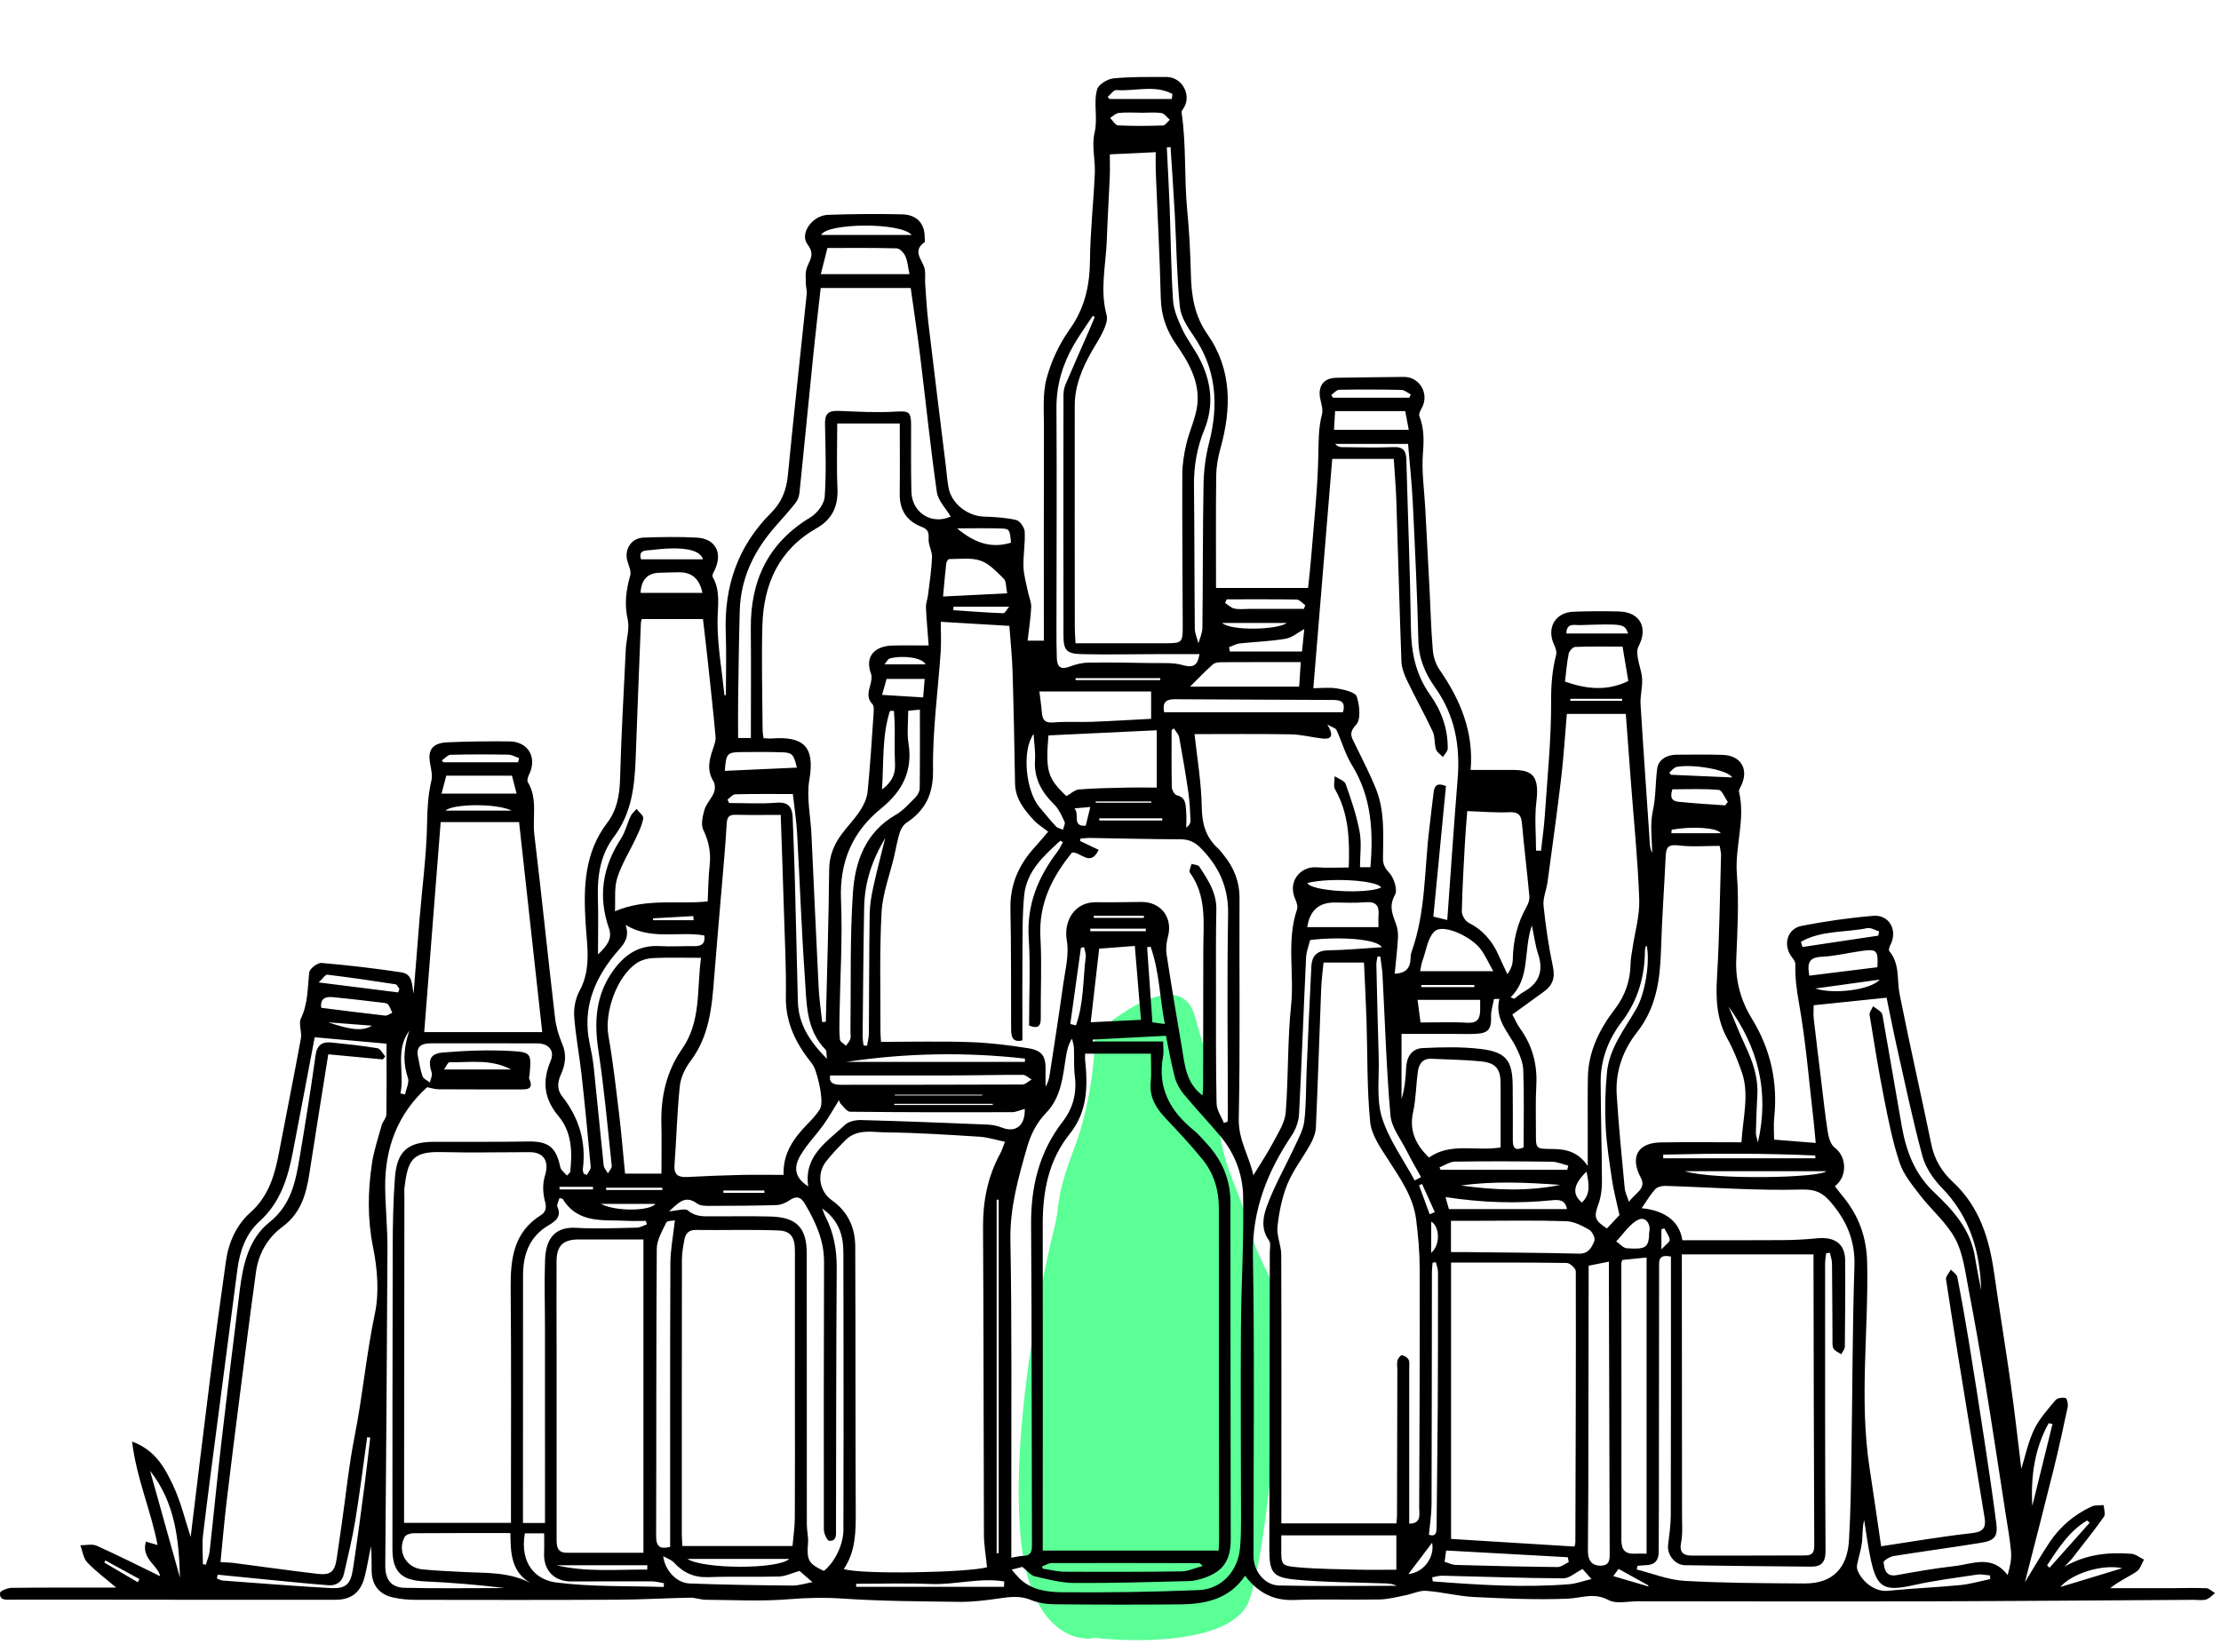 <svg width="375" height="279" viewBox="0 0 375 279" fill="none" xmlns="http://www.w3.org/2000/svg">
<g clip-path="url(#clip0_71_1397)">
<path d="M172.245 258.741C173.472 274.86 181.192 277.369 184.899 276.609C192.568 277.496 208.519 277.445 210.973 270.146C214.041 261.022 216.342 232.51 215.958 223.766C215.575 215.023 212.891 214.642 210.973 207.419C209.056 200.196 206.372 197.535 205.605 188.411C204.838 179.287 204.455 181.568 201.77 171.684C199.623 163.777 189.628 170.417 184.899 174.725C184.899 178.02 184.208 186.434 181.447 193.733C177.996 202.857 179.147 202.857 177.996 207.419C176.846 211.981 170.711 238.593 172.245 258.741Z" fill="#5AFF96"/>
<path d="M122.56 117.381C122.56 113.878 122.669 110.37 122.539 106.872C122.242 99.028 124.588 92.204 130.185 86.624C131.973 84.839 132.782 82.793 133.022 80.3C134.018 70.061 135.15 59.838 136.214 49.605C136.271 49.059 136.062 48.491 136.062 47.939C136.062 47.023 135.932 46.029 136.234 45.207C136.725 43.879 137.632 42.968 136.354 41.292C134.951 39.455 137.147 36.379 139.791 36.285C143.953 36.139 148.126 36.103 152.293 36.197C154.838 36.254 156.152 37.769 156.131 40.152C156.131 40.413 156.215 40.813 156.09 40.907C153.946 42.438 155.771 43.879 156.116 45.384C156.303 46.201 156.147 47.086 156.21 47.939C156.366 50.12 156.486 52.306 156.741 54.477C157.701 62.561 158.708 70.634 159.699 78.712C159.85 79.936 159.928 81.174 160.158 82.382C160.669 85.057 163.36 87.15 166.087 87.244C167.934 87.306 169.806 87.41 171.59 87.826C172.21 87.972 172.977 89.091 173.014 89.799C173.118 91.767 172.742 93.755 172.805 95.728C172.852 97.149 173.285 98.565 173.566 99.975C173.739 100.834 174.145 101.693 174.109 102.542C174.025 104.389 173.728 106.222 173.504 108.2H176.247C176.247 96.144 176.226 84.198 176.263 72.253C176.273 69.468 176.007 66.558 176.706 63.924C177.483 60.999 178.86 58.074 180.618 55.607C183.163 52.031 183.992 48.241 184.034 43.978C184.081 39.07 184.639 34.166 184.853 29.253C184.952 26.978 184.295 24.584 184.806 22.439C185.405 19.925 184.581 17.442 185.244 15.095C185.478 14.257 186.991 13.335 187.997 13.236C190.965 12.945 193.969 13.008 196.958 13.002C199.466 12.997 201.13 15.808 199.988 18.02C199.816 18.353 199.456 18.718 199.503 19.014C200.321 24.495 199.92 30.044 200.457 35.546C200.807 39.143 200.979 42.765 201.072 46.383C201.166 49.99 201.683 53.327 203.863 56.45C208.025 62.404 207.946 68.999 206.058 75.751C205.646 77.229 205.37 78.79 205.349 80.321C205.271 86.749 205.318 93.172 205.318 99.299H220.86C221.048 97.456 221.256 95.692 221.397 93.922C221.84 88.311 222.461 82.699 222.586 77.078C222.638 74.657 222.586 72.326 223.212 69.947C223.499 68.838 222.748 67.5 222.81 66.288C222.899 64.627 223.999 63.815 225.694 63.8C229.47 63.763 233.246 63.669 237.022 63.654C239.75 63.643 241.382 66.569 240.042 68.937C239.818 69.338 239.51 69.916 239.646 70.254C240.438 72.289 240.438 74.283 240.256 76.474C240 79.54 240.475 82.668 240.642 85.765C240.887 90.424 241.137 95.082 241.377 99.741C241.549 103.104 241.633 106.477 241.925 109.829C242.019 110.948 242.41 112.171 243.046 113.087C246.561 118.173 248.861 123.617 248.303 130.025C250.556 130.025 252.611 130.04 254.666 130.025C258.176 129.988 260.033 130.342 259.412 135.355C259.073 138.082 259.35 140.883 259.35 143.647C259.631 143.657 259.908 143.668 260.189 143.683C260.408 141.674 260.706 139.665 260.836 137.65C261.264 131.243 261.931 124.83 261.895 118.422C261.879 115.705 262.077 113.165 262.745 110.584C262.87 110.094 262.661 109.444 262.427 108.949C261.06 106.107 262.547 103.426 265.681 103.307C268.216 103.213 270.761 103.208 273.301 103.265C276.92 103.348 278.339 105.993 276.628 109.235C276.362 109.74 276.43 110.485 276.529 111.094C276.722 112.301 277.207 113.483 277.264 114.69C277.332 116.106 276.91 117.548 276.998 118.959C277.442 126.34 277.989 133.715 278.474 141.096C278.542 142.085 278.485 143.085 278.949 144.074C278.949 141.721 278.558 139.285 279.053 137.041C279.596 134.595 279.486 132.169 279.815 129.759C280.013 128.302 281.432 127.464 283.048 127.459C285.651 127.448 288.259 127.401 290.861 127.49C294.089 127.594 295.404 130.113 293.823 133.007C293.709 133.221 293.563 133.507 293.615 133.715C294.752 138.384 292.895 142.96 293.26 147.65C293.63 152.428 293.344 157.263 293.151 162.068C293.005 165.717 293.959 169.064 295.805 172.067C298.992 177.262 300.186 182.795 299.56 188.796C299.44 189.952 299.545 191.128 299.545 192.466C301.782 192.643 304.02 192.825 306.57 193.028C306.439 191.649 306.34 190.405 306.2 189.166C305.433 182.561 304.906 175.908 303.738 169.371C303.342 167.158 303.07 165.05 303.133 162.843C303.143 162.474 302.862 162.047 302.606 161.729C300.974 159.715 301.683 156.847 304.197 156.363C308.192 155.593 312.244 154.999 316.297 154.671C319.056 154.447 320.469 157.201 319.144 159.658C318.993 159.939 318.852 160.459 318.993 160.631C320.813 162.781 320.25 165.446 320.735 167.898C322.425 176.403 324.36 184.861 326.112 193.356C326.634 195.891 327.922 197.942 329.737 199.628C334.238 203.798 335.865 209.19 336.694 214.999C337.596 221.313 338.639 227.611 339.526 233.93C340.194 238.662 340.715 243.414 341.289 248.057C341.946 245.959 342.421 243.57 343.438 241.441C344.309 239.62 345.738 238.048 347.052 236.47C347.36 236.101 348.225 235.981 348.752 236.106C348.992 236.163 349.222 237.132 349.117 237.616C348.361 241.197 347.579 244.778 346.697 248.328C345.154 254.558 343.532 260.773 341.894 267.212C343.344 264.849 344.622 262.632 346.035 260.508C347.829 257.812 350.249 255.766 353.201 254.413C353.775 254.147 354.526 254.256 355.193 254.194C355.224 254.855 355.543 255.719 355.24 256.146C353.54 258.551 351.688 260.851 349.879 263.178C349.607 263.527 349.274 263.829 348.57 264.578C352.413 262.413 356.095 262.142 359.835 262.408C360.576 262.46 361.28 263.053 361.999 263.397C361.592 264.089 361.347 265.016 360.748 265.416C359.371 266.332 357.822 266.988 356.283 268.222C359.668 268.222 363.058 268.222 366.443 268.222C368.461 268.222 370.485 268.144 372.498 268.227C373.009 268.248 373.499 268.768 374 269.06C373.494 269.435 373.035 269.976 372.472 270.137C371.809 270.325 371.053 270.184 370.334 270.19C355.162 270.278 339.985 270.403 324.813 270.445C308.729 270.486 292.645 270.445 276.566 270.434C274.881 270.434 272.894 270.929 271.574 270.221C269.123 268.899 266.99 269.903 264.654 269.997C259.402 270.21 254.118 269.971 248.861 269.711C246.17 269.575 243.51 268.867 240.814 268.67C239.661 268.586 238.472 269.195 237.283 269.424C235.833 269.705 234.378 270.101 232.918 270.127C228.099 270.221 223.275 270.044 218.461 270.216C214.93 270.34 212.348 268.925 210.22 266.114C207.592 270.059 203.56 270.913 199.258 270.955C192.159 271.022 185.061 271.012 177.963 270.939C176.638 270.929 175.235 270.694 174.015 270.195C172.101 269.409 170.281 269.726 168.372 269.997C166.254 270.299 164.106 270.554 161.978 270.528C155.427 270.45 148.866 270.419 142.342 269.981C139.27 269.773 136.302 269.83 133.241 270.085C128.583 270.471 123.869 270.21 119.18 270.179C118.288 270.174 117.396 269.81 116.505 269.825C112.4 269.903 108.301 270.153 104.196 270.169C92.863 270.226 81.53 270.21 70.202 270.19C68.919 270.19 67.605 270.07 66.353 269.789C63.97 269.258 62.76 267.634 62.749 265.219C62.744 263.86 62.749 262.496 62.624 261.127C62.29 262.809 62.009 264.505 61.602 266.166C60.95 268.857 59.406 270.174 56.663 270.179C41.752 270.2 26.836 270.169 11.925 270.158C8.603 270.158 5.281 270.169 1.958 270.163C1.061 270.163 -0.107 270.351 0.008 269.018C0.039 268.664 1.301 268.17 2 268.165C7.779 268.097 13.563 268.123 19.623 268.123C17.735 266.509 16.087 265.312 14.72 263.85C14.063 263.147 13.938 261.95 13.568 260.976C14.496 260.987 15.55 260.706 16.327 261.054C19.967 262.689 23.529 264.495 27.029 266.192C26.747 264.407 23.764 263.241 24.64 260.357C25.386 260.576 26.017 260.758 26.601 260.935C25.543 255.23 23.065 249.801 22.299 243.456C26.241 244.908 27.822 247.906 29.193 250.795C30.581 253.715 31.316 256.937 32.192 259.576C33.23 251.081 34.299 242.066 35.441 233.056C36.291 226.352 37.209 219.653 38.153 212.954C38.602 209.789 39.932 206.863 42.263 204.787C45.424 201.965 46.404 198.363 47.134 194.512C48.344 188.13 49.638 181.759 50.806 175.367C51.004 174.274 50.368 172.91 50.806 172.004C52.021 169.485 51.917 166.851 52.214 164.223C52.287 163.593 53.612 162.573 54.285 162.63C58.786 163.01 63.281 163.541 67.746 164.212C69.728 164.509 69.519 166.3 69.827 167.814C70.166 163.567 70.494 159.314 70.849 155.067C71.297 149.706 72.022 144.344 72.111 138.978C72.153 136.526 72.283 134.199 72.841 131.815C73.118 130.629 72.565 129.27 72.513 127.99C72.434 125.996 73.915 125.439 75.454 125.371C78.959 125.21 82.474 125.184 85.989 125.21C89.207 125.236 90.756 127.958 89.311 130.863C89.129 131.227 88.951 131.815 89.118 132.086C90.824 134.902 89.864 138.041 90.224 141.008C91.46 151.277 92.508 161.573 93.708 171.848C93.885 173.358 94.318 174.888 94.923 176.288C95.716 178.121 95.455 179.817 94.694 181.488C94.104 182.784 94.042 184.039 94.902 185.132C97.776 188.781 98.996 192.856 98.407 197.468C98.376 197.702 98.496 197.963 98.548 198.207C98.725 198.285 98.903 198.363 99.085 198.442C99.314 197.978 99.773 197.499 99.737 197.062C99.268 191.841 98.762 186.621 98.183 181.41C97.818 178.136 97.176 174.893 96.947 171.614C96.848 170.203 97.181 168.579 97.854 167.341C99.867 163.629 99.111 159.752 98.876 155.921C98.506 149.888 98.631 144.058 102.553 138.92C104.144 136.838 104.619 134.298 104.692 131.602C104.89 124.278 105.307 116.965 105.662 109.647C105.745 107.965 106.334 106.201 105.985 104.629C105.406 102.031 105.693 99.684 106.408 97.196C106.679 96.254 105.823 95.046 105.792 93.953C105.74 92.168 106.955 90.846 108.713 90.788C111.706 90.695 114.71 90.627 117.694 90.799C120.87 90.986 122.08 93.469 120.614 96.384C120.453 96.707 120.192 97.201 120.322 97.42C121.699 99.819 121.162 102.323 121.151 104.905C121.131 109.079 121.892 113.259 122.325 117.434C122.419 117.418 122.507 117.402 122.601 117.381H122.56ZM205.751 261.872C205.792 261.086 205.834 260.638 205.834 260.185C205.819 241.483 205.777 222.776 205.798 204.074C205.798 200.966 204.953 198.181 203.039 195.813C201.041 193.346 198.851 191.029 196.676 188.713C195.101 187.032 194.063 185.231 194.292 182.81C194.438 181.28 194.319 179.719 194.319 177.954H183.215C183.215 178.35 183.184 178.678 183.215 178.995C183.674 183.435 183.653 187.714 180.618 191.493C177.061 195.922 176.049 201.179 176.059 206.739C176.091 224.405 176.059 242.071 176.059 259.738C176.059 260.487 176.059 261.237 176.059 261.872H205.74H205.751ZM172.622 175.711C170.807 176.143 170.724 174.893 170.719 173.55C170.693 166.857 170.745 160.163 170.604 153.474C170.521 149.32 172.064 145.937 174.813 142.97C175.454 142.278 176.044 141.539 176.972 140.456C176.059 139.738 175.199 139.222 174.547 138.514C172.925 136.745 171.423 134.902 171.381 132.289C171.277 126.001 171.157 119.713 170.964 113.426C170.886 110.849 170.609 108.278 170.422 105.701C166.494 105.467 162.817 105.253 158.843 105.014C158.843 106.711 158.937 108.397 158.828 110.073C158.379 116.71 157.44 123.352 157.539 129.973C157.602 134.132 156.262 136.823 153.012 138.988C152.496 139.332 152.095 140.024 151.907 140.638C151.505 141.913 151.291 143.241 150.989 144.547C150.248 147.722 149.023 150.877 148.845 154.083C148.485 160.756 148.678 167.466 148.658 174.159C148.658 174.836 148.731 175.513 148.757 175.955C153.946 175.955 158.875 175.83 163.793 175.997C167.078 176.111 170.364 176.512 173.613 177.033C176.044 177.423 176.617 178.438 176.539 180.963C176.513 181.821 176.539 182.68 176.539 183.544C176.925 182.888 177.123 182.222 177.228 181.535C178.005 176.439 178.808 171.349 179.517 166.242C179.861 163.775 180.545 161.188 180.122 158.82C179.554 155.608 181.384 152.303 185.103 152.371C187.643 152.417 190.183 152.345 192.717 152.329C196.05 152.308 198.063 155.01 197.197 158.2C196.937 159.153 196.822 160.225 196.973 161.193C197.776 166.482 198.673 171.755 199.565 177.033C200.05 179.906 200.259 182.92 203.039 185.007C203.08 184.325 203.138 183.815 203.138 183.31C203.153 175.711 203.164 168.106 203.169 160.506C203.169 156.009 203.816 151.402 200.911 147.379C200.707 147.098 201.072 146.4 201.177 145.895C201.631 146.046 202.293 146.052 202.496 146.364C203.946 148.576 205.427 150.767 205.37 153.625C205.276 157.977 205.313 162.333 205.313 166.685C205.313 173.249 205.276 179.807 205.407 186.366C205.427 187.474 206.215 188.562 206.648 189.66C206.856 189.582 207.065 189.509 207.268 189.431C207.284 189.062 207.321 188.692 207.315 188.323C207.31 177.017 207.154 165.706 207.357 154.406C207.441 149.815 205.782 146.286 202.668 143.157C201.683 142.168 200.666 141.742 199.258 141.742C194.188 141.736 189.119 141.596 184.044 141.518C183.507 141.507 182.97 141.591 182.433 141.627C182.407 141.762 182.375 141.898 182.349 142.028C183.382 142.517 184.414 143.006 185.499 143.522C184.096 146.504 182.469 143.824 181.004 143.985C177.608 148.154 175.345 152.672 175.668 158.315C175.924 162.849 175.684 167.408 175.726 171.958C175.741 173.504 175.089 173.707 173.754 173.202C173.754 168.215 173.994 163.27 173.692 158.357C173.347 152.771 175.277 148.128 178.537 143.834C178.907 143.345 179.168 142.767 179.475 142.231L179.022 141.986C176.226 144.547 173.337 147.108 172.925 151.215C172.648 153.979 172.659 156.774 172.638 159.559C172.596 164.873 172.628 170.193 172.628 175.711H172.622ZM169.686 192.83C168.095 192.502 166.76 192.06 165.404 191.977C160.168 191.649 154.926 191.3 149.685 191.248C147.333 191.227 144.694 190.561 142.707 192.601C141.58 193.752 140.438 194.907 139.458 196.182C137.846 198.28 138.326 201.205 140.475 202.725C143.181 204.641 144.391 207.342 144.402 210.533C144.459 225.404 144.423 240.281 144.485 255.152C144.501 258.592 144.506 261.981 142.467 264.99C145.476 265.952 163.521 265.588 166.651 264.682C166.463 262.767 166.134 260.945 166.129 259.123C166.061 241.847 166.087 224.571 165.978 207.296C165.952 202.866 166.755 198.723 168.873 194.834C169.165 194.298 169.337 193.7 169.681 192.825L169.686 192.83ZM223.467 162.562C223.316 164.171 223.128 165.524 223.076 166.877C222.769 174.722 222.529 182.566 222.179 190.41C222.138 191.378 221.72 192.393 221.241 193.257C219.994 195.521 218.346 197.598 217.376 199.961C216.448 202.226 215.962 204.735 215.691 207.181C215.524 208.701 216.322 210.309 216.328 211.876C216.38 226.232 216.354 240.588 216.348 254.944C216.348 255.698 216.348 256.453 216.348 257.275H235.781C235.818 256.765 235.875 256.328 235.875 255.891C235.896 247.708 235.917 239.521 235.932 231.338C235.932 230.818 235.828 230.276 235.953 229.787C236.047 229.423 236.475 228.85 236.683 228.876C237.101 228.928 237.643 229.251 237.826 229.62C238.034 230.042 237.935 230.63 237.935 231.14C237.935 239.838 237.935 248.531 237.935 257.322C240.063 257.307 239.62 255.719 239.62 254.564C239.677 241.119 239.734 227.674 239.703 214.229C239.698 211.465 239.453 208.685 239.103 205.937C238.613 202.096 236.412 199.019 234.378 195.844C233.111 193.866 231.562 191.696 231.343 189.489C230.785 183.815 230.91 178.079 230.727 172.369C230.623 169.079 230.44 165.79 230.3 162.562H223.452H223.467ZM37.225 263.818C38.185 263.881 38.831 263.881 39.462 263.964C44.146 264.573 48.819 265.234 53.508 265.791C55.865 266.072 56.532 265.448 56.866 263.121C57.138 261.205 57.424 259.29 57.701 257.374C58.415 252.409 58.916 247.396 59.891 242.482C61.247 235.643 61.852 228.689 63.297 221.849C64.053 218.268 63.719 214.255 62.984 210.616C62.024 205.859 62.103 201.216 62.796 196.526C63.125 194.319 63.85 192.169 64.45 190.009C64.622 189.4 65.216 188.848 65.227 188.26C65.3 184.263 65.263 180.265 65.263 176.262C61.19 175.898 57.195 175.539 53.137 175.18C51.922 181.572 50.702 188.062 49.45 194.548C48.6 198.952 47.348 203.09 43.797 206.296C41.502 208.368 40.485 211.309 40.083 214.385C39.045 222.302 38.007 230.214 36.98 238.131C36.067 245.163 35.123 252.19 34.283 259.227C34.091 260.851 34.258 262.517 34.258 264.167C34.419 264.198 34.581 264.23 34.742 264.266C34.967 263.511 35.311 262.772 35.394 262.007C36.083 255.839 36.677 249.655 37.392 243.492C38.378 234.956 39.421 226.43 40.48 217.904C41.017 213.599 41.987 209.227 45.471 206.442C49.184 203.475 49.914 199.519 50.608 195.391C51.567 189.686 52.485 183.971 53.278 178.24C53.528 176.429 54.431 175.898 56.021 176.07C58.598 176.346 61.179 176.601 63.735 177.033C64.236 177.116 64.616 177.938 65.049 178.422C64.909 178.589 64.773 178.756 64.632 178.922C61.581 178.636 58.53 178.35 55.427 178.058C54.332 184.965 53.252 191.565 52.24 198.176C51.703 201.69 50.795 204.901 47.687 207.191C45.168 209.05 43.65 211.72 43.218 214.843C42.253 221.797 41.377 228.762 40.485 235.726C39.734 241.613 38.983 247.5 38.284 253.392C37.882 256.786 37.59 260.196 37.23 263.824L37.225 263.818ZM309.803 200.341C310.299 200.971 310.674 201.476 311.081 201.96C313.809 205.255 315.165 208.867 315.259 213.307C315.499 224.837 313.898 236.392 315.66 247.896C316.333 252.273 316.954 256.661 317.616 261.143C322.878 260.357 327.896 259.482 332.944 258.926C334.822 258.723 335.359 258.009 335.093 256.37C334.123 250.384 333.116 244.403 332.141 238.417C330.926 230.974 329.705 223.53 328.574 216.071C328.495 215.572 329.106 214.968 329.393 214.416C329.768 214.838 330.383 215.207 330.477 215.686C331.171 219.215 331.802 222.755 332.381 226.305C333.283 231.833 334.159 237.371 334.999 242.909C335.724 247.677 336.444 252.45 337.054 257.234C337.341 259.472 336.809 260.17 334.535 260.544C329.617 261.351 324.667 261.997 319.744 262.793C319.103 262.897 318.002 263.558 318.033 263.855C318.169 265.031 318.398 266.353 320.26 266.015C323.489 265.432 326.733 264.859 329.992 264.495C333.017 264.157 336.319 262.475 338.978 266.01C339.354 264.625 339.656 263.381 339.557 262.163C339.38 259.982 338.968 257.817 338.634 255.646C337.523 248.448 336.439 241.244 335.265 234.06C334.363 228.543 333.403 223.031 332.344 217.544C331.797 214.718 331.453 211.683 330.133 209.216C328.668 206.478 326.102 204.349 324.172 201.835C322.858 200.123 321.392 198.343 320.73 196.349C319.556 192.83 318.831 189.145 318.112 185.496C317.183 180.822 316.422 176.111 315.666 171.406C315.593 170.963 316.041 170.438 316.25 169.948C316.709 170.282 317.209 170.568 317.606 170.963C317.809 171.166 317.866 171.546 317.919 171.864C318.977 177.933 320.026 184.002 321.079 190.072C321.83 194.392 323.249 198.259 326.639 201.44C329.768 204.381 332.725 207.67 333.45 212.246C333.753 214.145 334.144 216.03 334.498 217.919C334.337 211.392 332.61 205.5 327.917 200.654C326.488 199.181 325.147 197.276 324.615 195.339C322.946 189.223 321.663 183.003 320.271 176.819C319.619 173.915 319.056 170.989 318.539 168.496C314.263 168.939 310.309 169.35 306.226 169.771C306.226 170.495 306.153 171.265 306.236 172.02C306.612 175.351 307.029 178.678 307.436 182.004C307.811 185.085 308.135 188.177 308.614 191.243C308.76 192.164 309.12 193.335 309.798 193.84C311.77 195.308 312.004 198.639 309.814 200.331L309.803 200.341ZM141.361 71.529C141.361 75.209 141.236 78.837 141.398 82.455C141.539 85.479 140.542 87.696 137.872 89.211C131.509 92.829 128.922 98.648 128.724 105.628C128.557 111.474 128.724 117.324 128.761 123.175C128.761 123.669 128.86 124.159 128.917 124.663C129.449 124.69 129.835 124.752 130.221 124.721C135.556 124.32 137.643 125.954 136.657 131.664C136.146 134.637 136.86 137.812 137.006 140.898C137.413 149.518 137.789 158.143 138.222 166.763C138.321 168.715 138.613 170.662 138.816 172.608L139.437 172.556C139.64 163.989 139.917 155.421 140 146.853C140.021 144.558 140.782 142.694 142.06 140.945C143.056 139.581 144.266 138.369 145.184 136.963C145.81 136.006 146.373 134.855 146.483 133.741C146.926 129.364 147.192 124.965 147.495 120.577C147.531 120.015 147.609 119.234 147.302 118.912C146.217 117.787 146.707 116.668 146.994 115.482C147.124 114.935 147.249 114.279 147.067 113.79C145.956 110.839 147.719 109.095 150.702 109.022C152.574 108.975 154.447 109.012 156.799 109.012C156.627 106.695 156.429 104.639 156.34 102.578C156.309 101.907 156.601 101.23 156.684 100.548C156.945 98.409 157.279 96.264 157.367 94.114C157.409 93.089 156.726 92.027 156.788 91.007C156.861 89.909 156.674 89.383 155.599 88.972C153.091 88.014 151.881 86.124 151.912 83.402C151.959 79.509 151.922 75.62 151.922 71.524H141.366L141.361 71.529ZM181.598 108.637C186.819 108.637 191.878 108.647 196.942 108.637C199.534 108.632 199.706 108.47 199.696 105.883C199.67 97.305 199.591 88.727 199.623 80.144C199.628 78.421 199.909 76.667 200.301 74.985C200.822 72.742 201.912 70.587 202.163 68.328C202.59 64.471 200.707 61.212 198.585 58.157C196.952 55.81 196.066 53.316 195.993 50.401C195.821 43.27 195.429 36.139 195.143 29.013C195.101 27.946 195.137 26.879 195.137 25.703C192.425 25.828 190.042 25.942 187.387 26.067C187.387 27.415 187.429 28.633 187.377 29.846C187.226 33.401 187.001 36.956 186.876 40.512C186.73 44.749 185.671 48.975 186.85 53.243C187.059 53.998 186.673 55.018 186.318 55.804C185.765 57.038 184.999 58.173 184.326 59.354C182.709 62.191 181.468 65.163 181.463 68.489C181.447 80.971 181.463 93.448 181.473 105.93C181.473 106.69 181.536 107.455 181.593 108.642L181.598 108.637ZM86.271 257.187C86.271 256.26 86.271 255.438 86.271 254.616C86.271 242.274 86.333 229.933 86.224 217.597C86.182 212.672 86.667 208.144 91.34 205.208C92.091 204.735 92.336 204.042 92.023 202.918C91.643 201.554 91.585 199.889 92.013 198.556C92.754 196.224 91.893 194.59 89.452 194.584C84.44 194.584 79.428 194.699 74.421 194.569C69.425 194.444 68.841 196.193 68.288 200.596C68.231 201.044 68.278 201.507 68.278 201.96C68.262 219.757 68.241 237.553 68.225 255.35C68.225 255.969 68.225 256.583 68.225 257.192H86.271V257.187ZM283.966 211.85C283.966 212.803 283.966 213.51 283.966 214.218C283.977 228.111 283.992 242.004 283.998 255.896C283.998 257.452 284.133 259.05 283.836 260.555C283.502 262.262 284.321 262.715 285.656 262.72C292.029 262.741 298.408 262.699 304.781 262.694C305.918 262.694 306.33 262.257 306.325 261.044C306.252 245.267 306.231 229.496 306.2 213.719C306.2 213.037 306.2 212.36 306.2 211.85H283.971H283.966ZM133.809 261.101C133.95 259.493 134.195 257.9 134.2 256.307C134.242 249.228 134.211 242.144 134.211 235.065C134.211 227.138 134.227 219.215 134.216 211.288C134.216 208.998 133.564 207.894 131.478 207.811C126.831 207.623 122.168 207.79 117.511 207.722C116.233 207.702 115.748 208.378 115.55 209.393C115.331 210.528 115.138 211.689 115.138 212.839C115.112 228.298 115.117 243.763 115.122 259.222C115.122 259.842 115.185 260.466 115.216 261.101H133.815H133.809ZM244.36 155.379C244.945 147.368 245.466 139.483 246.108 131.612C246.567 126.027 245.675 120.859 242.358 116.184C240.704 113.858 239.557 111.328 239.484 108.298C239.296 100.47 238.916 92.647 238.535 84.823C238.373 81.544 238.013 78.27 237.742 74.97H225.439C225.804 75.407 226.2 75.516 226.592 75.516C229.491 75.537 232.396 75.631 235.291 75.511C236.991 75.438 237.419 76.203 237.455 77.677C237.706 87.134 238.092 96.592 238.222 106.055C238.279 110.188 239.015 113.915 241.482 117.371C243.364 120.005 244.48 123.092 244.439 126.428C244.433 126.907 243.907 127.375 243.62 127.849C243.218 127.417 242.618 127.053 242.457 126.548C242.154 125.58 242.316 124.434 241.899 123.539C240.543 120.629 238.957 117.824 237.57 114.925C237.085 113.915 236.662 112.764 236.621 111.661C236.282 102.635 236.063 93.609 235.765 84.579C235.687 82.262 235.484 79.946 235.327 77.505H224.938C223.88 90.346 222.826 103.151 221.746 116.226C222.982 116.226 224.432 116.049 225.809 116.278C226.993 116.476 228.839 116.903 229.084 117.652C229.57 119.136 229.804 121.535 228.954 122.425C227.588 123.846 228.271 124.611 228.808 125.736C230.002 128.229 231.306 130.686 232.328 133.247C233.831 137.005 233.544 141.003 233.507 144.948C233.497 145.942 233.794 146.572 234.555 147.389C235.364 148.253 236.011 150.278 235.536 151.121C234.472 153 235.098 154.411 235.703 156.051C235.979 156.79 236.084 157.643 236.037 158.435C235.922 160.428 235.682 162.417 235.484 164.457C237.46 164.348 238.097 163.416 238.159 161.953C238.175 161.568 238.185 161.162 238.316 160.808C240.736 154.078 240.48 146.962 241.32 140.008C241.575 137.9 241.8 135.782 242.076 133.674C242.233 132.45 242.947 132.247 244.141 132.758C243.437 140.076 242.728 147.384 242.013 154.801C242.728 154.978 243.469 155.155 244.35 155.374L244.36 155.379ZM245.002 213.229V259.904C252.058 260.336 258.958 260.763 265.853 261.19C265.916 260.862 265.984 260.674 265.989 260.487C266.041 245.226 266.098 229.964 266.062 214.702C266.062 214.213 265.071 213.302 264.534 213.297C258.098 213.198 251.657 213.235 245.007 213.235L245.002 213.229ZM231.384 146.478C231.901 140.367 231.567 134.553 228.255 129.192C227.134 127.375 226.555 125.231 225.653 123.274C225.507 122.956 224.938 122.836 224.119 122.373C225.298 124.32 224.761 124.908 223.196 124.721C221.444 124.518 219.702 124.049 217.95 124.018C212.432 123.924 206.909 123.982 201.688 123.982C202.105 127.865 202.841 132.107 202.908 136.359C202.955 139.165 203.602 141.388 205.626 143.256C206.006 143.605 206.309 144.037 206.637 144.438C208.364 146.567 209.297 148.925 209.282 151.736C209.224 164.139 209.412 176.549 209.156 188.947C209.083 192.58 210.966 195.344 211.623 198.499C212.807 196.547 214.022 194.725 215.045 192.794C215.874 191.222 216.953 189.562 217.084 187.875C217.553 181.863 217.371 175.799 217.991 169.808C218.555 164.405 217.188 158.898 218.993 153.578C219.154 153.105 218.941 152.417 218.716 151.913C217.298 148.779 219.681 146.286 222.263 146.478C224.057 146.614 225.867 146.504 227.728 146.504C227.89 141.794 227.739 137.385 225.418 133.314C225.095 132.747 225.361 131.841 225.35 131.092C225.992 131.524 226.998 131.826 227.207 132.414C228.141 135.043 229.048 137.713 229.559 140.446C229.919 142.377 229.627 144.428 229.627 146.458H231.39L231.384 146.478ZM268.08 196.911C268.08 194.689 268.08 192.903 268.08 191.118C268.08 188.062 268.049 185.012 268.101 181.957C268.184 177.569 270.046 173.837 272.644 170.443C274.401 168.147 275.272 165.613 275.309 162.744C275.319 161.912 275.502 161.079 275.622 160.251C276.028 157.446 276.879 154.63 276.774 151.845C276.529 145.135 275.846 138.442 275.34 131.743C275.058 128.016 274.782 124.289 274.506 120.572H264.549C264.231 124.278 264.017 127.828 263.6 131.352C262.901 137.244 262.082 143.121 261.284 149.003C261.102 150.33 260.486 151.678 260.617 152.959C260.972 156.42 261.483 159.876 262.202 163.275C262.599 165.149 262.145 166.414 260.679 167.471C258.906 168.751 257.143 170.037 255.349 171.338C255.824 172.213 256.147 172.999 256.638 173.67C258.745 176.575 259.595 179.786 259.391 183.367C259.24 186.022 259.344 188.692 259.329 191.357C259.313 194.038 259.313 194.028 262.067 194.048C264.294 194.064 266.39 194.428 268.07 196.911H268.08ZM132.302 198.431C132.172 194.777 134.007 192.247 136.266 189.91C137.032 189.119 137.815 188.317 138.388 187.391C138.707 186.881 138.727 186.1 138.675 185.46C138.587 184.382 138.399 183.305 138.117 182.264C137.862 181.322 137.611 180.275 137.022 179.536C134.414 176.257 132.625 172.77 132.688 168.402C132.761 163.603 132.511 158.794 132.365 153.989C132.203 148.566 132.005 143.142 131.817 137.624C129.204 137.624 126.742 137.676 124.286 137.604C123.092 137.567 122.763 137.952 122.695 139.149C122.471 143.095 122.09 147.03 121.762 150.965C121.371 155.665 120.948 160.361 120.583 165.066C120.202 170.042 119.78 174.966 116.593 179.193C115.691 180.39 114.935 181.952 114.783 183.414C114.314 187.828 114.22 192.284 113.886 196.713C113.756 198.426 114.523 198.858 116.051 198.78C119.029 198.618 122.017 198.504 125 198.431C127.332 198.379 129.668 198.421 132.292 198.421L132.302 198.431ZM108.64 262.246V209.325C104.869 209.325 101.302 209.315 97.74 209.325C95.053 209.336 93.984 210.361 93.969 213.052C93.937 218.185 93.979 223.312 93.979 228.444C93.979 238.901 93.984 249.353 93.979 259.81C93.979 261.049 93.995 262.236 95.695 262.241C100.034 262.252 104.379 262.241 108.645 262.241L108.64 262.246ZM294.032 192.914C294.303 188.546 295.398 184.783 294.074 181.025C293.411 179.141 292.681 177.251 291.706 175.518C289.834 172.192 289.682 168.72 289.907 165.014C290.319 158.154 290.386 151.277 290.585 144.407C290.595 143.985 290.465 143.553 290.355 142.856C288.008 142.856 285.719 143.053 283.486 142.788C281.943 142.606 281.322 142.861 281.249 144.438C281.004 149.747 280.608 155.051 280.451 160.366C280.3 165.399 279.69 170.157 276.383 174.352C274.036 177.329 272.732 180.952 272.967 184.84C273.29 190.134 273.828 195.417 274.323 200.701C274.386 201.351 274.714 201.976 275.032 202.986C276.07 201.466 278.052 200.799 277.03 198.879C275.204 195.454 276.461 193.018 280.362 192.94C284.837 192.856 289.312 192.919 294.032 192.919V192.914ZM284.055 209.456C289.839 209.456 295.43 209.482 301.015 209.44C302.95 209.424 304.885 209.326 306.81 209.133C309.788 208.836 311.514 210.075 311.54 212.834C311.582 217.706 311.54 222.573 311.488 227.445C311.488 227.866 311.092 228.288 310.883 228.71C310.435 228.402 309.809 228.184 309.579 227.757C309.329 227.289 309.407 226.627 309.402 226.05C309.371 221.828 309.371 217.602 309.318 213.38C309.313 212.782 309.089 212.188 308.969 211.59C308.76 211.605 308.547 211.626 308.338 211.642C308.275 212.23 308.155 212.813 308.155 213.401C308.155 229.579 308.134 245.756 308.228 261.934C308.239 263.86 307.498 264.594 305.808 264.584C298.715 264.537 291.623 264.448 284.524 264.344C282.814 264.318 281.447 262.59 281.645 260.924C281.844 259.259 282.094 257.583 282.099 255.912C282.136 242.592 282.125 229.272 282.125 215.957C282.125 214.682 282.125 213.406 282.125 212.225C279.903 211.746 280.128 213.052 280.128 214.156C280.112 227.538 280.107 240.926 280.091 254.309C280.091 256.906 280.055 259.503 280.06 262.106C280.06 263.537 279.387 264.276 277.953 264.334C277.463 264.355 276.972 264.401 276.482 264.438C276.435 264.646 276.393 264.859 276.347 265.068C279.027 265.734 281.687 266.827 284.399 266.983C291.137 267.368 297.902 267.379 304.656 267.426C309.59 267.462 311.921 264.667 312.187 260.154C312.474 255.36 312.526 250.556 312.604 245.751C312.776 235.101 312.766 224.447 313.11 213.797C313.251 209.513 311.759 206.109 309.094 203.012C307.832 201.549 306.674 200.831 304.28 200.898C296.588 201.112 288.879 200.513 281.176 200.279C280.592 200.263 279.81 200.466 279.45 200.862C278.61 201.799 277.969 202.913 277.181 204.047C281.322 204.459 283.617 206.431 284.055 209.461V209.456ZM100.957 161.199C102.538 159.731 103.419 158.476 102.825 156.785C100.926 151.387 101.745 146.411 104.832 141.664C105.578 140.518 105.886 139.103 106.475 137.843C106.689 137.385 107.132 137.031 107.471 136.63C107.878 137.156 108.681 137.749 108.608 138.202C108.426 139.321 107.899 140.399 107.414 141.445C106.355 143.725 104.968 145.89 104.222 148.259C103.675 149.987 103.935 151.965 103.831 153.901C109.198 151.621 114.382 152.777 119.488 152.24C119.592 150.148 119.597 148.128 119.822 146.135C120.056 144.006 119.686 142.111 118.747 140.154C118.309 139.243 118.632 137.817 118.956 136.729C119.258 135.709 120.14 134.871 120.541 133.861C120.766 133.304 120.755 132.424 120.453 131.935C119.342 130.139 119.717 128.406 120.333 126.605C120.573 125.902 120.885 125.132 120.823 124.424C120.395 119.791 119.884 115.164 119.383 110.537C119.164 108.512 118.914 106.492 118.69 104.551H108.353C108.306 104.759 108.217 105.004 108.207 105.259C107.91 112.837 107.602 120.416 107.331 127.995C107.159 132.747 106.668 137.333 103.638 141.356C101.432 144.287 100.837 147.816 100.947 151.48C101.041 154.567 100.968 157.659 100.968 161.193L100.957 161.199ZM126.779 124.627C126.779 118.391 126.826 112.296 126.768 106.201C126.69 98.076 129.679 91.684 136.839 87.374C137.966 86.697 139.155 85.141 139.244 83.912C139.531 79.842 139.379 75.74 139.296 71.649C139.259 69.879 139.833 69.317 141.648 69.395C144.829 69.53 148.027 69.707 151.192 69.52C153.398 69.39 153.826 69.494 153.831 71.722C153.836 75.49 153.79 79.259 153.883 83.022C153.977 86.681 157.373 88.67 160.523 87.244C159.719 85.88 158.39 84.568 158.181 83.1C157.091 75.501 156.314 67.859 155.375 60.239C154.89 56.315 154.29 52.4 153.769 48.642H138.571C138.154 52.374 137.721 55.95 137.361 59.536C136.563 67.396 135.807 75.261 134.998 83.126C134.936 83.73 134.732 84.407 134.367 84.875C133.293 86.249 132.119 87.546 130.962 88.857C127.337 92.954 125.053 97.623 124.901 103.166C124.761 108.101 124.703 113.035 124.63 117.97C124.599 120.166 124.625 122.363 124.625 124.637H126.795L126.779 124.627ZM74.406 138.837C73.457 150.924 72.539 162.646 71.626 174.305H91.549C90.219 162.255 88.915 150.382 87.642 138.837H74.411H74.406ZM95.732 198.53C95.909 198.348 96.091 198.171 96.269 197.989C96.655 194.626 96.556 191.201 94.334 188.546C91.81 185.533 91.523 182.613 92.988 179.12C93.692 177.444 92.634 176.226 90.74 176.215C84.753 176.179 78.766 176.205 72.778 176.205C71.271 176.205 70.213 176.627 70.572 178.438C70.797 179.562 70.969 180.713 71.35 181.785C71.506 182.222 72.163 182.477 72.591 182.816C72.7 182.264 73.034 181.639 72.888 181.166C72.221 179.052 72.596 177.938 74.781 177.756C78.578 177.439 82.422 177.288 86.224 177.496C89.729 177.689 89.718 177.933 89.421 181.447C89.4 181.707 89.275 182.004 89.369 182.212C90.177 184.054 88.925 183.987 87.747 183.987C83.189 183.987 78.635 183.997 74.077 183.966C73.42 183.966 72.763 183.737 72.116 183.617C67.167 188.078 64.95 193.887 65.034 200.602C65.081 204.032 65.435 207.462 65.42 210.892C65.341 228.689 65.19 246.485 65.049 264.287C65.028 266.697 65.962 268.102 68.304 268.159C73.936 268.29 79.579 268.201 85.217 268.201C80.706 267.644 76.189 267.275 71.668 267.072C67.777 266.895 66.259 265.453 66.259 261.58C66.27 244.627 66.259 227.669 66.306 210.715C66.317 206.77 66.384 202.814 66.682 198.879C67.021 194.408 68.867 192.846 73.3 192.836C78.573 192.82 83.846 192.877 89.113 192.783C92.581 192.721 93.885 193.694 94.6 197.104C94.709 197.635 95.335 198.062 95.726 198.54L95.732 198.53ZM118.366 161.761C115.472 161.761 112.89 161.683 110.314 161.802C109.349 161.844 108.259 162.135 107.471 162.672C104.134 164.946 102.032 170.963 102.731 174.93C103.497 179.302 103.998 183.727 104.53 188.135C104.932 191.446 105.198 194.777 105.537 198.212H111.68C111.68 195.365 111.738 192.586 111.67 189.811C111.555 185.231 112.525 180.937 115.159 177.158C118.419 172.478 117.631 167.101 118.361 161.766L118.366 161.761ZM112.974 204.573C114.314 204.49 115.654 203.995 116.186 204.448C117.495 205.562 118.888 205.411 120.327 205.422C123.582 205.437 126.841 205.37 130.096 205.453C134.487 205.567 136.208 207.342 136.214 211.673C136.229 226.945 136.214 242.222 136.229 257.494C136.229 258.52 136.511 259.555 136.427 260.57C136.193 263.485 136.474 264.068 139.103 265.307C140.97 263.818 142.399 260.846 142.404 258.369C142.42 253.169 142.43 247.969 142.43 242.769C142.43 232.369 142.425 221.969 142.399 211.569C142.394 208.68 141.658 206.093 138.832 204.1C139.077 204.74 139.171 205.083 139.332 205.396C140.782 208.149 141.293 211.059 141.273 214.177C141.173 228.866 141.184 243.555 141.153 258.238C141.153 259.144 141.325 260.289 140.01 260.222C139.666 260.206 139.103 258.998 139.103 258.337C139.072 243.258 139.093 228.179 139.134 213.104C139.145 209.466 137.695 206.353 135.911 203.314C135.186 202.07 134.399 201.939 133.225 202.762C132.62 203.183 131.807 203.501 131.076 203.522C127.504 203.631 123.931 203.652 120.359 203.652C119.456 203.652 118.335 203.735 117.699 203.261C115.639 201.736 114.549 203.183 112.958 204.573H112.974ZM170.766 263.074C171.485 262.96 172.117 262.783 172.753 262.767C173.942 262.741 174.244 262.184 174.239 261.039C174.177 242.972 174.218 224.899 174.093 206.832C174.046 200.409 175.449 194.569 179.434 189.421C181.165 187.183 181.838 184.627 181.478 181.764C181.28 180.171 181.4 178.547 181.322 176.934C181.296 176.424 181.108 175.919 180.993 175.409C180.341 176.465 180.143 177.454 179.981 178.448C179.444 181.811 179.194 185.283 176.654 187.922C175.048 189.593 174.062 191.498 173.415 193.746C171.944 198.894 170.5 203.938 170.599 209.445C170.865 223.869 170.734 238.297 170.755 252.726C170.761 256.151 170.755 259.576 170.755 263.064L170.766 263.074ZM184.514 175.575C184.503 175.679 184.493 175.789 184.482 175.893H196.389C196.389 176.835 196.514 177.673 196.368 178.469C195.388 183.794 197.63 187.729 201.636 190.956C202.387 191.565 203.007 192.336 203.675 193.049C205.808 195.324 207.201 197.989 207.623 201.081C207.816 202.486 207.748 203.933 207.748 205.359C207.769 223.551 207.764 241.743 207.8 259.935C207.806 263.449 206.58 265.38 203.31 266.489C202.517 266.759 201.677 266.999 200.848 267.02C194.355 267.181 187.857 267.389 181.363 267.342C179.131 267.327 176.883 266.718 174.688 266.208C174.036 266.057 173.514 265.333 172.617 264.625C172.461 264.667 171.814 264.828 170.807 265.088C171.439 265.796 171.778 266.234 172.169 266.614C174.192 268.56 176.868 268.888 179.387 268.909C187.059 268.971 194.736 268.862 202.402 268.545C206.267 268.383 208.995 265.354 209.37 261.455C209.527 259.842 209.537 258.212 209.537 256.588C209.537 245.871 209.448 235.148 209.521 224.431C209.568 216.909 210.053 209.388 209.887 201.877C209.803 198.296 208.478 194.793 206.085 191.925C204.05 189.489 201.855 187.188 199.831 184.742C199.164 183.935 198.616 182.915 198.35 181.899C197.745 179.62 197.349 177.283 196.864 174.93C192.764 175.143 188.644 175.357 184.519 175.57L184.514 175.575ZM221.209 158.752C220.969 159.736 220.568 160.709 220.521 161.698C220.104 170.516 219.791 179.333 219.337 188.146C219.274 189.348 218.815 190.681 218.143 191.685C214.028 197.832 211.409 204.271 211.545 211.938C211.837 228.897 211.639 245.866 211.644 262.829C211.644 265.302 213.506 267.712 215.942 267.769C222.56 267.92 229.189 267.821 235.812 267.821C235.004 267.405 234.19 267.426 233.372 267.4C228.506 267.223 223.619 267.243 218.779 266.78C214.805 266.4 214.314 265.552 214.32 261.497C214.341 244.856 214.377 228.22 214.398 211.579C214.398 210.866 214.606 209.955 214.252 209.482C212.859 207.608 213.261 205.474 213.887 203.756C215.154 200.274 217.032 197.015 218.596 193.642C219.238 192.253 220.041 190.832 220.218 189.358C220.557 186.548 220.489 183.695 220.609 180.858C220.865 174.971 221.11 169.079 221.413 163.197C221.501 161.495 222.315 160.532 224.239 160.501C227.181 160.454 230.117 160.173 233.314 159.975C232.485 158.544 226.174 158.159 221.22 158.752H221.209ZM247.735 136.979C247.62 138.514 247.443 140.492 247.333 142.47C247.125 146.281 246.895 150.091 246.822 153.901C246.812 154.552 247.365 155.525 247.933 155.816C250.374 157.06 251.996 158.95 253.065 161.407C253.524 162.463 254.035 163.499 254.52 164.54C255.125 163.655 255.407 162.864 255.422 162.068C255.48 158.908 256.168 155.941 257.733 153.172C258.035 152.641 258.28 151.949 258.223 151.366C257.847 147.264 257.336 143.168 256.971 139.066C256.841 137.614 256.335 137.104 254.807 137.172C252.476 137.276 250.129 137.062 247.735 136.984V136.979ZM253.367 193.783C253.367 190.134 253.383 186.574 253.367 183.013C253.357 180.505 252.564 179.5 250.004 179.245C247.245 178.969 244.46 178.948 241.685 178.813C240.225 178.74 239.583 179.672 239.411 180.89C239.077 183.196 239.088 185.564 238.592 187.828C237.925 190.868 238.989 193.174 241.017 195.251C241.09 195.329 241.184 195.386 241.299 195.475C244.965 192.893 249.226 194.486 253.378 193.788L253.367 193.783ZM94.459 202.345C94.318 202.876 93.953 203.459 94.11 203.803C94.887 205.489 93.724 206.286 92.639 206.926C89.332 208.878 88.31 211.897 88.31 215.483C88.31 228.543 88.305 241.603 88.3 254.663C88.3 255.495 88.3 256.328 88.3 257.213H92.018C92.018 256.24 92.018 255.35 92.018 254.454C92.018 244.32 92.018 234.185 92.013 224.046C92.013 220.277 91.888 216.503 92.029 212.745C92.175 208.836 93.99 207.16 97.353 207.363C100.728 207.566 104.123 207.405 107.508 207.332C108.087 207.322 108.655 206.973 109.229 206.78C109.166 206.582 109.099 206.39 109.036 206.192C107.998 206.192 106.96 206.239 105.928 206.182C101.943 205.968 97.609 206.749 95.001 202.47C94.981 202.434 94.887 202.439 94.464 202.34L94.459 202.345ZM278.015 262.387V212.376C276.513 212.527 275.184 212.662 273.927 212.787C273.822 213.084 273.749 213.203 273.749 213.323C273.76 228.913 273.786 244.502 273.76 260.097C273.76 261.799 274.438 262.481 276.075 262.392C276.654 262.361 277.233 262.392 278.015 262.392V262.387ZM268.231 213.75C268.231 214.432 268.231 215.004 268.231 215.582C268.21 227.528 268.2 239.479 268.174 251.425C268.169 254.933 268.117 258.436 268.106 261.945C268.106 263.334 268.602 264.401 270.192 264.417C271.96 264.433 271.788 263.121 271.783 261.939C271.736 247.068 271.694 232.202 271.653 217.331C271.653 215.988 271.653 214.645 271.653 213.078C270.338 213.339 269.353 213.531 268.237 213.755L268.231 213.75ZM195.309 133.013V123.331C188.947 123.633 182.965 123.919 177.019 124.2C176.513 130.264 176.899 131.451 180.049 134.449C180.821 134.028 181.483 133.382 182.187 133.325C184.837 133.117 187.497 133.075 190.157 133.018C191.899 132.976 193.641 133.013 195.309 133.013ZM113.949 206.104C113.589 206.182 112.645 206.14 112.489 206.473C111.811 207.889 110.903 209.409 110.893 210.897C110.778 227.08 110.835 243.258 110.783 259.441C110.778 261.299 111.534 261.658 113.151 261.242C113.151 245.231 113.12 229.313 113.188 213.401C113.198 211.054 113.667 208.706 113.949 206.104ZM153.346 120.047C153.346 122.014 153.117 123.799 153.388 125.507C154.139 130.176 152.371 133.622 148.809 136.505C143.901 140.472 141.726 145.562 141.997 152.001C142.274 158.476 141.851 164.988 141.747 171.479C141.726 172.843 141.679 174.211 141.81 175.565C141.846 175.945 142.477 176.262 142.837 176.611C143.093 176.241 143.442 175.898 143.567 175.487C143.693 175.07 143.588 174.586 143.593 174.133C143.698 166.341 143.484 158.528 144.011 150.762C144.371 145.51 146.118 140.555 151.234 137.614C152.501 136.885 153.524 135.709 154.572 134.657C154.947 134.277 155.281 133.653 155.286 133.137C155.344 128.755 155.318 124.372 155.318 119.849C154.791 119.901 154.17 119.963 153.336 120.041L153.346 120.047ZM244.981 211.465C245.956 211.465 246.848 211.454 247.74 211.465C254.03 211.538 260.314 211.569 266.604 211.725C268.242 211.767 268.769 210.622 269.201 209.565C269.389 209.107 268.831 207.972 268.31 207.675C267.12 206.999 265.759 206.286 264.445 206.244C259.516 206.077 254.577 206.176 249.644 206.176C248.11 206.176 246.572 206.176 244.986 206.176V211.465H244.981ZM89.551 267.332C86.245 265.411 86.224 262.153 86.177 258.915C80.565 258.915 75.183 258.899 69.8 258.941C69.295 258.941 68.528 259.191 68.325 259.566C67.026 261.95 68.533 264.755 71.256 265.036C73.514 265.271 75.783 265.354 78.051 265.479C81.9 265.697 85.833 265.406 89.546 267.332H89.551ZM216.333 259.311C216.333 260.175 216.333 260.82 216.333 261.46C216.328 264.297 216.312 264.448 219.139 264.693C222.482 264.984 225.851 265.01 229.215 265.094C231.395 265.151 233.575 265.104 235.765 265.104V259.305H216.333V259.311ZM184.853 53.525C184.733 53.472 184.613 53.42 184.493 53.363C183.429 54.977 182.287 56.544 181.322 58.214C179.418 61.509 178.354 65.012 178.375 68.906C178.453 81.315 178.38 93.724 178.375 106.138C178.375 107.83 178.375 109.516 178.438 111.203C178.495 112.634 179.126 113.155 180.607 112.582C181.593 112.202 182.688 111.926 183.742 111.911C187.319 111.859 190.902 111.916 194.48 111.984C196.238 112.015 198.079 111.854 199.722 112.332C201.797 112.941 202.251 112.031 202.522 110.469C200.238 110.469 198.037 110.469 195.831 110.469C191.471 110.479 187.106 110.573 182.751 110.479C180.044 110.422 179.564 109.839 179.559 107.289C179.543 93.838 179.543 80.388 179.559 66.938C179.559 66.308 179.616 65.621 179.856 65.054C181.129 62.04 182.469 59.052 183.778 56.054C184.148 55.211 184.493 54.362 184.853 53.514V53.525ZM253.169 168.694C252.862 168.704 252.554 168.715 252.246 168.72C252.074 169.709 251.725 170.703 251.756 171.682C251.829 173.764 251.313 174.503 249.211 174.597C247.782 174.664 246.348 174.607 244.918 174.607C242.087 174.607 239.26 174.607 236.636 174.607V185.616C237.174 183.877 237.335 182.139 237.414 180.4C237.492 178.542 238.316 177.095 240.193 177.007C243.463 176.85 246.791 176.767 250.03 177.158C254.348 177.678 255.386 179.146 255.407 183.471C255.422 186.522 255.454 189.572 255.428 192.622C255.417 193.996 255.949 194.355 257.253 193.778C257.253 189.421 257.347 185.08 257.196 180.744C257.149 179.448 256.585 178.1 255.991 176.903C254.697 174.3 252.298 172.155 253.164 168.694H253.169ZM197.651 24.834L197.01 24.901C197.177 28.321 197.37 31.746 197.495 35.166C197.688 40.345 197.714 45.535 198.058 50.703C198.167 52.369 198.903 54.055 199.623 55.607C200.41 57.298 201.594 58.797 202.465 60.453C204.52 64.351 205.036 68.416 203.336 72.581C202.095 75.615 201.558 78.738 201.594 82.023C201.688 90.075 201.657 98.128 201.735 106.18C201.745 107.002 202.142 107.825 202.355 108.647C202.585 107.783 203.007 106.914 203.018 106.05C203.112 97.93 203.065 89.81 203.211 81.695C203.253 79.389 203.565 77.041 204.139 74.808C205.798 68.364 205.396 62.321 201.5 56.684C200.494 55.221 199.388 53.525 199.216 51.843C198.699 46.716 198.642 41.547 198.366 36.394C198.157 32.537 197.886 28.691 197.641 24.834H197.651ZM175.496 116.783C175.642 118.006 175.825 119.214 175.924 120.426C176.028 121.712 176.57 122.129 177.926 122.009C180.054 121.827 182.208 121.983 184.352 121.905C187.679 121.78 191.007 121.572 194.36 121.4V116.783H175.496ZM192.644 172.233C192.29 167.991 191.956 163.973 191.607 159.757C189.442 159.923 187.481 160.069 185.588 160.215C185.098 164.457 184.639 168.455 184.159 172.645C186.986 172.509 189.619 172.379 192.65 172.233H192.644ZM105.615 156.202C106.527 158.658 104.869 159.876 103.685 161.344C100.217 165.654 98.371 170.433 99.528 176.059C99.815 177.444 100.097 178.839 100.248 180.249C100.827 185.772 101.343 191.3 101.927 196.823C101.98 197.286 102.397 197.713 102.647 198.16C102.871 197.734 103.336 197.281 103.289 196.885C102.6 190.42 102.027 183.935 101.046 177.506C100.295 172.582 100.535 168.054 103.57 163.869C105.537 161.157 107.925 159.585 111.388 159.783C113.334 159.897 115.289 159.757 117.24 159.793C118.57 159.814 119.102 159.252 118.914 157.982C114.549 157.232 110.001 158.851 105.615 156.202ZM136.464 200.373C135.692 195.152 139.671 192.81 142.696 189.952C143.307 189.374 144.485 189.14 145.388 189.161C152.475 189.353 159.558 189.629 166.646 189.921C167.475 189.957 168.341 190.108 169.107 190.415C171.475 191.368 173.113 190.134 173.024 187.276C172.278 187.474 171.553 187.833 170.823 187.833C161.727 187.859 152.637 187.859 143.546 187.755C142.983 187.75 142.383 186.881 141.893 186.334C141.669 186.084 141.658 185.637 141.69 185.741C140.855 187.079 140.036 188.557 139.061 189.926C137.789 191.716 136.198 193.309 135.108 195.199C133.835 197.4 134.383 199.03 136.464 200.367V200.373ZM226.743 120.286C227.363 118.173 225.95 118.214 224.693 118.209C215.916 118.162 207.133 118.157 198.355 118.089C196.801 118.079 196.238 118.693 196.561 120.286H226.743ZM219.629 111.822C215.06 111.822 210.716 111.812 206.366 111.838C205.824 111.838 205.13 111.89 204.77 112.213C203.346 113.488 202.022 114.883 200.937 115.96H219.358C219.446 114.555 219.53 113.332 219.624 111.822H219.629ZM274.928 115.008C274.61 113.113 274.292 111.219 273.958 109.204C271.262 109.204 268.607 109.152 265.963 109.256C265.566 109.272 264.951 109.954 264.857 110.417C264.549 111.968 264.429 113.556 264.242 115.112C267.694 116.335 271.293 116.809 274.928 115.008ZM252.131 164.025C251.354 162.646 250.801 161.412 250.024 160.34C248.486 158.216 243.792 156.019 242.316 157.222C241.054 158.252 240.814 160.548 240.162 162.297C239.969 162.812 239.917 163.385 239.776 164.02H252.131V164.025ZM122.831 135.043C122.925 135.235 123.019 135.428 123.112 135.62C125.772 135.62 128.443 135.782 131.082 135.568C133.121 135.402 133.768 136.307 133.835 138.056C133.971 141.544 134.112 145.037 134.206 148.524C134.388 155.4 134.534 162.281 134.717 169.157C134.816 172.915 136.641 175.82 139.614 178.818C139.51 177.923 139.598 177.486 139.421 177.309C136.047 173.894 136.198 169.412 135.901 165.165C135.327 157.014 135.045 148.847 134.581 140.685C134.456 138.509 134.117 136.349 133.867 134.1C130.529 134.1 127.342 134.064 124.166 134.142C123.712 134.153 123.274 134.73 122.831 135.043ZM153.56 46.31C153.31 45.129 153.247 44.134 152.872 43.276C152.621 42.708 151.928 41.959 151.411 41.943C147.484 41.834 143.557 41.88 139.703 41.88C139.306 43.458 138.967 44.801 138.587 46.305H153.555L153.56 46.31ZM273.436 205.208C272.925 202.845 272.445 201.075 272.179 199.274C271.736 196.271 271.251 193.262 271.105 190.238C270.959 187.224 271.032 184.174 271.319 181.166C271.71 177.038 274.292 173.811 276.289 170.36C277.749 167.84 278.631 162.526 278.036 159.679C277.963 159.778 277.854 159.871 277.817 159.986C277.765 160.168 277.739 160.371 277.739 160.564C277.692 164.998 276.54 169.006 273.786 172.619C271.559 175.539 270.245 178.959 270.26 182.712C270.286 188.359 270.458 194.007 270.479 199.654C270.479 200.919 270.291 202.252 269.859 203.428C269.097 205.5 269.212 206.119 271.324 207.472C272.148 206.588 272.977 205.698 273.436 205.208ZM140.172 181.629C139.917 182.862 140.704 183.206 141.977 183.206C152.188 183.19 162.4 183.206 172.612 183.159C173.134 183.159 173.655 182.607 174.177 182.316C173.692 182.04 173.207 181.53 172.716 181.53C169.019 181.509 165.316 181.613 161.618 181.624C154.541 181.644 147.463 181.629 140.177 181.629H140.172ZM159.229 100.741C162.948 100.558 166.364 100.387 170.056 100.204C169.817 99.038 169.9 98.148 169.498 97.758C168.304 96.592 167.063 95.213 165.571 94.692C163.96 94.13 162.04 94.427 160.251 94.421C160.085 94.421 159.798 94.885 159.766 95.155C159.573 96.816 159.438 98.476 159.229 100.741ZM241.262 259.191C242.535 259.618 242.556 258.723 242.561 257.713C242.613 251.092 242.712 244.466 242.754 237.845C242.796 230.183 242.801 222.515 242.796 214.853C242.796 214.291 242.561 213.729 242.436 213.162L241.878 213.261C241.841 213.807 241.768 214.354 241.768 214.9C241.747 227.955 241.753 241.009 241.706 254.064C241.701 255.704 241.435 257.348 241.268 259.186L241.262 259.191ZM238.853 199.358L239.933 198.795C239.124 197.328 238.274 195.886 237.523 194.392C236.527 192.404 234.952 190.436 234.769 188.364C234.076 180.489 233.851 172.567 233.429 164.665C233.372 163.619 233.184 162.578 233.053 161.537H232.579C232.511 162.005 232.381 162.474 232.391 162.937C232.506 168.189 232.631 173.441 232.787 178.693C232.887 182.056 232.365 185.626 233.33 188.729C234.503 192.482 236.955 195.834 238.858 199.363L238.853 199.358ZM220.724 156.576H232.746C232.746 155.842 232.704 155.213 232.756 154.583C232.892 152.954 232.313 152.22 230.545 152.376C228.808 152.532 227.05 152.423 225.303 152.423C222.661 152.423 221.134 153.805 220.724 156.571V156.576ZM264.867 263.818C264.815 263.542 264.768 263.272 264.716 262.996C257.879 262.616 251.047 262.236 244.173 261.856C244.079 262.538 244.001 263.1 243.912 263.777C244.595 263.969 245.2 264.282 245.816 264.297C251.532 264.459 257.253 264.594 262.969 264.651C263.6 264.656 264.236 264.11 264.873 263.818H264.867ZM237.262 69.426H225.423C225.361 70.472 225.303 71.415 225.236 72.591H237.857C237.653 71.503 237.466 70.499 237.262 69.426ZM134.993 265.307C133.742 265.661 132.641 266.213 131.53 266.249C127.561 266.369 123.587 266.208 119.623 266.358C117.198 266.452 115.362 265.619 113.782 263.881C113.396 263.454 112.755 263.261 111.978 262.814C112.275 265.26 114.267 267.342 116.426 267.426C122.205 267.649 127.989 267.727 133.773 267.78C134.863 267.79 135.958 267.42 137.173 267.202C136.261 266.411 135.51 265.755 134.998 265.307H134.993ZM239.844 172.686C242.587 172.686 245.179 172.572 247.756 172.728C249.466 172.832 249.889 172.01 249.915 170.609C249.925 170.053 249.915 169.496 249.915 168.861H239.343C239.51 170.115 239.656 171.245 239.849 172.692L239.844 172.686ZM36.75 265.942C36.709 266.15 36.662 266.359 36.62 266.572C36.938 266.697 37.251 266.905 37.575 266.931C43.65 267.379 49.726 267.868 55.808 268.206C58.342 268.347 59.192 267.592 59.584 265.057C60.298 260.404 60.908 255.735 61.524 251.066C61.889 248.312 62.186 245.548 62.515 242.784C62.343 242.763 62.165 242.743 61.993 242.722C61.331 247.417 60.752 252.122 59.985 256.797C59.49 259.831 58.749 262.829 58.066 265.828C57.769 267.139 56.798 267.821 55.495 267.727C52.026 267.467 48.563 267.103 45.1 266.77C42.315 266.504 39.53 266.218 36.745 265.942H36.75ZM175.95 264.563C175.981 264.682 176.018 264.807 176.049 264.927C177.301 265.109 178.547 265.437 179.799 265.442C186.365 265.484 192.936 265.479 199.503 265.385C200.608 265.37 201.709 264.828 203.08 264.459C202.627 264.063 202.585 263.995 202.548 263.995C194.225 263.98 185.901 263.954 177.577 263.98C177.035 263.98 176.492 264.355 175.95 264.552V264.563ZM108.155 100.126H118.596C118.133 97.787 116.817 96.629 114.648 96.649C113.547 96.66 112.442 96.696 111.341 96.727C109.328 96.783 108.266 97.916 108.155 100.126ZM142.868 179.344H173.05C173.05 179.156 173.05 178.969 173.05 178.782C162.99 177.647 152.929 177.834 142.868 179.344ZM336.027 266.681C336.016 266.478 336.011 266.27 336 266.067C335.265 266.015 334.509 265.822 333.794 265.932C330.222 266.468 326.628 266.921 323.108 267.707C318.075 268.826 316.87 268.201 315.817 263.142C315.374 261.018 315.097 258.863 314.748 256.719C314.414 257.999 314.523 259.243 314.383 260.456C314.237 261.715 313.819 262.944 313.569 264.198C313.501 264.531 313.517 264.932 313.642 265.239C314.372 267.004 316.437 268.899 318.784 268.659C322.837 268.253 326.915 268.092 330.968 267.701C332.668 267.535 334.342 267.035 336.027 266.686V266.681ZM75.35 131.003C75.089 131.998 74.833 132.95 74.552 134.028H87.225C86.949 132.966 86.698 131.998 86.443 131.003H75.355H75.35ZM145.8 176.564C145.998 176.58 146.201 176.59 146.399 176.606C146.504 175.934 146.697 175.263 146.702 174.591C146.754 167.84 146.738 161.089 146.837 154.343C146.858 152.808 147.135 151.257 147.463 149.747C148.047 147.056 148.762 144.396 149.476 141.497C147.119 145.505 145.977 149.143 145.904 153.375C145.773 160.579 145.721 167.783 145.648 174.987C145.643 175.513 145.747 176.038 145.805 176.564H145.8ZM88.612 258.957C87.731 264.125 90.527 266.817 93.849 267.249C99.847 268.029 105.98 267.816 112.051 268.019C112.071 267.806 112.092 267.592 112.113 267.379C111.414 267.269 110.71 267.066 110.011 267.066C105.469 267.051 100.926 267.087 96.383 267.082C93.52 267.082 91.726 265.125 91.867 262.262C91.919 261.19 91.877 260.112 91.877 258.957H88.612ZM316.985 163.353C317.142 160.537 316.891 160.262 314.456 160.584C312.15 160.891 309.871 161.48 307.561 161.584C305.209 161.688 305.167 162.927 305.49 164.775C309.381 164.296 313.209 163.822 316.985 163.353ZM134.545 129.64C134.018 127.396 133.762 127.105 132.02 127.047C129.752 126.975 127.483 126.995 125.214 127.016C122.768 127.037 122.596 127.224 122.382 130.186C126.435 130.004 130.44 129.822 134.545 129.64ZM264.617 197.567C264.674 197.333 264.737 197.099 264.794 196.859C263.871 196.63 262.948 196.214 262.02 196.198C256.565 196.125 251.109 196.099 245.654 196.182C244.778 196.193 243.912 196.818 243.041 197.156C243.104 197.291 243.166 197.426 243.229 197.562H264.617V197.567ZM174.51 123.961C172.471 126.839 173.227 133.637 175.512 136.328C176.43 137.411 177.316 138.525 178.281 139.561C178.558 139.857 179.069 139.941 179.475 140.123C179.58 139.675 179.898 139.123 179.747 138.796C179.267 137.76 178.777 136.635 177.984 135.855C175.835 133.747 174.542 131.399 174.756 128.297C174.844 127.001 174.62 125.689 174.516 123.961H174.51ZM267.193 264.99C265.957 265.619 264.956 266.567 263.955 266.561C257.138 266.52 250.316 266.27 243.5 266.114C242.942 266.103 242.379 266.291 241.821 266.385C241.847 266.614 241.873 266.843 241.904 267.072C249.576 267.67 257.258 268.17 264.967 267.55C266.114 267.457 267.23 267.03 268.711 266.676C267.945 265.817 267.527 265.354 267.199 264.984L267.193 264.99ZM198.209 123.013C198.079 123.112 197.948 123.216 197.818 123.315C197.818 126.532 197.782 129.749 197.855 132.961C197.865 133.434 198.319 134.215 198.699 134.309C200.264 134.689 200.175 135.907 200.275 137.021C200.353 137.931 200.29 138.853 200.29 139.769C200.843 139.384 201.031 138.941 201.01 138.509C200.937 136.958 200.874 135.397 200.65 133.861C200.196 130.748 199.675 127.641 199.101 124.544C199.002 123.997 198.512 123.524 198.204 123.013H198.209ZM264.57 204.209C264.309 202.694 263.324 202.58 262.119 202.699C256.126 203.314 250.15 203.116 244.063 202.168C244.272 202.918 244.454 203.558 244.637 204.204H264.57V204.209ZM54.238 170.203C57.842 170.651 61.425 171.12 65.018 171.52C65.399 171.562 65.821 171.213 66.228 171.047C66.004 170.568 65.842 170.042 65.529 169.631C65.367 169.423 64.94 169.381 64.622 169.345C61.79 169.017 58.958 168.663 56.12 168.402C55.004 168.304 54.029 168.595 54.238 170.193V170.203ZM168.278 262.314C168.393 262.314 168.502 262.314 168.617 262.309V202.606C168.502 202.606 168.393 202.606 168.278 202.606V262.314ZM207.519 109.303C207.56 109.548 207.602 109.787 207.649 110.032H219.832C219.973 108.647 220.13 107.179 220.223 106.232C219.212 106.779 218.195 107.679 217.053 107.877C214.507 108.319 211.894 108.382 209.313 108.668C208.697 108.736 208.113 109.084 207.514 109.303H207.519ZM133.251 263.282H116.072C118.763 265.026 131.431 265.057 133.251 263.282ZM148.913 133.33C150.452 132.221 151.218 130.868 151.119 129.01C151.005 126.876 151.093 124.726 151.067 122.587C151.057 121.743 150.984 120.905 150.937 120.062C150.712 120.062 150.483 120.062 150.259 120.062C148.887 124.362 149.231 128.874 148.918 133.335L148.913 133.33ZM192.608 19.04V19.03C191.372 19.03 190.125 18.947 188.9 19.072C188.389 19.124 187.924 19.623 187.439 19.92C187.883 20.357 188.305 21.148 188.764 21.174C191.294 21.299 193.833 21.279 196.368 21.19C196.759 21.174 197.135 20.56 197.516 20.227C197.051 19.831 196.624 19.176 196.107 19.098C194.96 18.926 193.771 19.046 192.603 19.046L192.608 19.04ZM282.37 133.309C282.12 134.168 281.864 135.251 283.413 135.412C286.026 135.683 288.66 135.823 291.283 136.016C291.435 135.823 291.586 135.631 291.732 135.438C291.221 134.725 290.757 133.45 290.188 133.403C287.638 133.179 285.062 133.304 282.365 133.304L282.37 133.309ZM30.382 266.431C30.221 260.039 29.574 253.778 25.334 248.39C27.05 254.522 28.713 260.477 30.382 266.431ZM278.454 208.097C278.777 206.78 277.875 205.422 276.675 205.968C275.163 206.66 274.125 208.378 272.884 209.653C273.489 210.059 274.067 210.783 274.698 210.819C277.974 211.033 278.391 210.689 278.459 208.097H278.454ZM153.941 39.684C152.042 37.482 139.525 37.659 138.66 39.684H153.941ZM169.519 267.988C169.535 267.686 169.551 267.389 169.561 267.087C165.436 266.4 161.305 267.681 157.174 267.514C152.976 267.347 148.767 267.478 144.558 267.478V267.988H169.519ZM255.047 168.423C255.255 168.507 255.469 168.59 255.678 168.678C256.189 168.293 256.669 167.846 257.222 167.538C259.866 166.081 260.659 163.989 259.699 161.11C259.235 159.72 259.057 158.237 258.645 156.29C257.164 160.605 258.452 165.149 255.047 168.429V168.423ZM148.929 117.355C151.375 117.506 153.529 117.637 155.865 117.782C155.964 116.616 156.037 115.69 156.126 114.659H149.695C149.482 115.409 149.278 116.132 148.934 117.355H148.929ZM304.072 159.07C304.16 159.356 304.254 159.642 304.343 159.934C308.609 159.293 312.87 158.658 317.136 158.018C317.183 157.779 317.225 157.534 317.272 157.295C316.604 157.097 315.879 156.628 315.28 156.748C311.545 157.518 307.498 157.086 304.072 159.064V159.07ZM246.687 200.216C252.277 200.987 257.858 201.258 263.438 200.107C257.853 199.717 252.267 199.425 246.687 200.216ZM207.112 101.219C207.023 101.422 206.935 101.625 206.846 101.828C207.367 102.162 207.858 102.666 208.421 102.781C209.229 102.948 210.095 102.833 210.935 102.833C214.007 102.833 217.079 102.833 220.15 102.833C220.229 102.62 220.307 102.406 220.385 102.198C219.9 101.87 219.42 101.271 218.93 101.261C214.992 101.183 211.05 101.219 207.112 101.219ZM67.224 167.606C67.297 167.414 67.37 167.221 67.443 167.028C67.224 166.752 67.036 166.274 66.786 166.232C62.958 165.639 59.125 165.076 55.281 164.613C54.931 164.572 54.483 165.295 53.81 165.92C58.608 166.523 62.921 167.065 67.229 167.606H67.224ZM237.966 67.167L238.191 66.6C237.664 66.34 237.142 65.861 236.605 65.85C233.106 65.772 229.601 65.767 226.101 65.829C225.653 65.84 225.22 66.402 224.777 66.709C224.876 66.865 224.97 67.016 225.069 67.172H237.961L237.966 67.167ZM197.849 16.719C197.886 16.438 197.922 16.151 197.959 15.87C194.976 14.262 191.638 15.449 188.488 15.209C188.029 15.173 187.512 15.959 187.022 16.365L187.325 16.719H197.844H197.849ZM196.671 172.941C195.795 168.429 195.753 163.999 194.261 159.876C194.068 159.908 193.875 159.944 193.682 159.975C193.98 164.176 194.272 168.382 194.574 172.66C195.143 172.738 195.774 172.822 196.671 172.941ZM306.528 195.62C306.513 195.464 306.497 195.308 306.481 195.147C297.928 194.761 289.375 194.787 280.821 195.001C280.821 195.209 280.821 195.412 280.821 195.62H306.528ZM108.233 94.458H118.69C118.194 92.745 115.096 92.24 109.897 92.896C109.036 93.006 107.737 92.834 108.233 94.458ZM87.465 128.739C87.528 128.505 87.59 128.271 87.653 128.036C87.048 127.833 86.448 127.464 85.843 127.453C82.594 127.396 79.34 127.386 76.09 127.474C75.579 127.49 75.089 128.104 74.588 128.437C74.687 128.541 74.786 128.64 74.891 128.744H87.47L87.465 128.739ZM170.693 91.657C170.536 89.565 170.453 89.305 169.18 89.258C166.708 89.175 164.231 89.232 161.597 89.232C164.346 91.522 167.162 92.735 170.693 91.652V91.657ZM220.75 149.123C221.199 150.492 230.534 151.075 233.199 149.903C232.6 148.665 224.625 148.165 220.75 149.123ZM284.467 197.801C289.354 199.295 307.102 198.957 308.38 197.801H284.467ZM291.868 170.016C292.801 172.223 293.672 174.461 294.694 176.632C295.936 179.271 296.88 181.952 296.713 184.929C296.593 187.063 296.52 189.197 296.468 191.331C296.457 191.737 296.64 192.154 296.817 192.934C298.794 184.242 296.765 176.793 291.873 170.016H291.868ZM180.712 172.936C181.03 173.014 181.343 173.092 181.661 173.176C182.996 169.47 182.845 165.467 183.319 161.594C183.382 161.068 183.142 160.506 183.043 159.96C182.865 159.996 182.683 160.027 182.506 160.064C181.906 164.353 181.311 168.647 180.712 172.936ZM264.471 106.992H274.897C274.25 105.347 274.25 105.337 266.729 105.571C265.832 105.597 264.497 105.129 264.471 106.992ZM343.14 254.329C344.277 249.718 345.414 245.106 346.551 240.499L345.905 240.354C343.5 244.684 342.864 249.405 343.14 254.329ZM74.969 180.624H86.307C82.922 178.813 79.366 179.443 75.871 179.406C75.626 179.406 75.371 180.062 74.969 180.624ZM281.859 130.446C281.937 130.582 282.016 130.712 282.094 130.847C285.453 130.993 288.817 131.144 292.483 131.3C291.612 129.931 285.719 129.02 283.111 129.515C282.652 129.603 282.276 130.124 281.864 130.446H281.859ZM358.328 264.849C354.964 264.115 349.79 265.749 347.871 268.024C351.355 266.967 354.839 265.906 358.328 264.849ZM93.948 264.349C99.002 265.546 104.149 265.052 109.276 265.078C109.286 264.833 109.292 264.594 109.302 264.349H93.948ZM317.366 165.446C313.741 165.946 310.122 166.445 306.497 166.945C309.6 167.965 315.869 167.19 317.366 165.446ZM86.401 136.901C83.84 135.636 76.45 135.735 75.214 136.901H86.401ZM345.639 264.365L346.051 264.766C348.309 262.231 350.572 259.701 352.831 257.166C352.685 257.041 352.544 256.911 352.398 256.786C349.347 258.598 347.521 261.507 345.633 264.365H345.639ZM195.909 114.857C195.909 114.748 195.909 114.638 195.909 114.534H181.603C181.603 114.644 181.603 114.753 181.603 114.857H195.909ZM110.663 203.324H101.458C104.102 204.672 109.766 204.511 110.663 203.324ZM206.35 105.212C207.879 106.586 215.707 106.383 217.261 105.212H206.35ZM282.245 140.138C282.23 140.331 282.214 140.529 282.203 140.721H290.538C290.016 139.811 285.823 139.477 282.25 140.138H282.245ZM170.385 102.474H160.982C160.982 102.666 160.982 102.859 160.976 103.052C163.782 103.239 166.588 103.463 169.394 103.567C169.691 103.577 170.015 102.901 170.385 102.474ZM196.243 138.566C196.243 138.442 196.243 138.322 196.243 138.197H185.609C185.609 138.322 185.619 138.442 185.619 138.566H196.238H196.243ZM267.877 197.864C265.613 200.06 265.394 201.663 267.084 203.09C268.664 201.622 268.247 199.852 267.877 197.864ZM67.615 184.674C67.876 184.726 68.137 184.778 68.392 184.825C68.575 183.883 69.143 182.816 68.872 182.03C67.939 179.297 68.22 176.7 69.123 174.066C66.635 177.371 68.361 181.166 67.61 184.674H67.615ZM156.283 112.197C155.709 111.068 152.58 110.625 150.248 111.198C149.909 111.281 149.685 111.807 149.341 112.197H156.283ZM237.799 265.838C240.444 265.573 242.269 262.928 241.8 260.55C240.527 262.231 239.244 263.928 237.799 265.838ZM184.086 156.842C184.086 156.988 184.086 157.128 184.086 157.274H193.463C193.463 157.128 193.463 156.988 193.463 156.842H184.086ZM241.648 211.595C243.312 210.132 243.01 207.035 241.648 206.317V211.595ZM111.837 200.971C111.837 200.846 111.826 200.721 111.826 200.591H102.339C102.339 200.716 102.339 200.841 102.339 200.971H111.837ZM167.621 186.615C167.621 186.553 167.621 186.485 167.621 186.423H150.994C150.994 186.485 150.994 186.553 150.994 186.615H167.621ZM151.078 184.882V185.012H165.853C165.853 184.971 165.853 184.929 165.853 184.882H151.078ZM181.41 136.531C182.375 137.546 180.899 139.618 183.319 139.451C183.575 138.4 183.82 137.416 184.091 136.287C183.225 136.365 182.49 136.427 181.405 136.526L181.41 136.531ZM129.068 201.455C129.068 201.325 129.063 201.19 129.058 201.06H122.137C122.137 201.19 122.142 201.325 122.148 201.455H129.068ZM193.135 155.015C193.135 154.895 193.135 154.775 193.135 154.661H184.675C184.675 154.781 184.675 154.9 184.675 155.015H193.135ZM278.287 267.92C278.297 267.863 278.308 267.811 278.318 267.753C276.686 266.848 275.058 265.947 273.28 264.964C273.134 265.167 272.857 265.547 272.393 266.182C274.526 266.811 276.404 267.363 278.281 267.92H278.287ZM55.406 172.655C59.474 174.029 61.315 174.133 62.801 173.222C60.241 173.025 57.826 172.842 55.406 172.655ZM240.105 199.961C239.933 200.034 239.76 200.107 239.594 200.18C240.193 201.814 240.793 203.444 241.393 205.078C241.68 204.953 241.972 204.833 242.259 204.709C241.539 203.126 240.824 201.539 240.105 199.956V199.961ZM117.115 155.41C117.099 155.176 117.083 154.947 117.068 154.713C114.799 154.838 112.53 154.968 110.262 155.093L110.277 155.41H117.115ZM248.934 166.706V166.352H239.974C239.974 166.471 239.974 166.586 239.974 166.706H248.934ZM94.469 200.44C94.469 200.586 94.469 200.732 94.469 200.878H100.128C100.128 200.732 100.123 200.586 100.118 200.44H94.469ZM273.88 118.35C273.885 118.24 273.895 118.131 273.901 118.022H265.139C265.139 118.131 265.139 118.24 265.139 118.35H273.874H273.88ZM194.386 135.568C194.386 135.495 194.386 135.423 194.386 135.35H185.004V135.568H194.381H194.386ZM23.258 267.212C23.357 267.035 23.451 266.858 23.55 266.686C21.631 265.635 19.712 264.584 17.792 263.537C17.73 263.657 17.667 263.772 17.605 263.891C19.487 265 21.375 266.109 23.258 267.217V267.212ZM280.993 207.436C280.832 207.504 280.675 207.566 280.514 207.634V211.002C281.259 210.19 281.969 209.742 281.922 209.393C281.833 208.711 281.327 208.087 280.993 207.436Z" fill="black"/>
</g>
<defs>
<clipPath id="clip0_71_1397">
<rect width="375" height="279" fill="white"/>
</clipPath>
</defs>
</svg>
